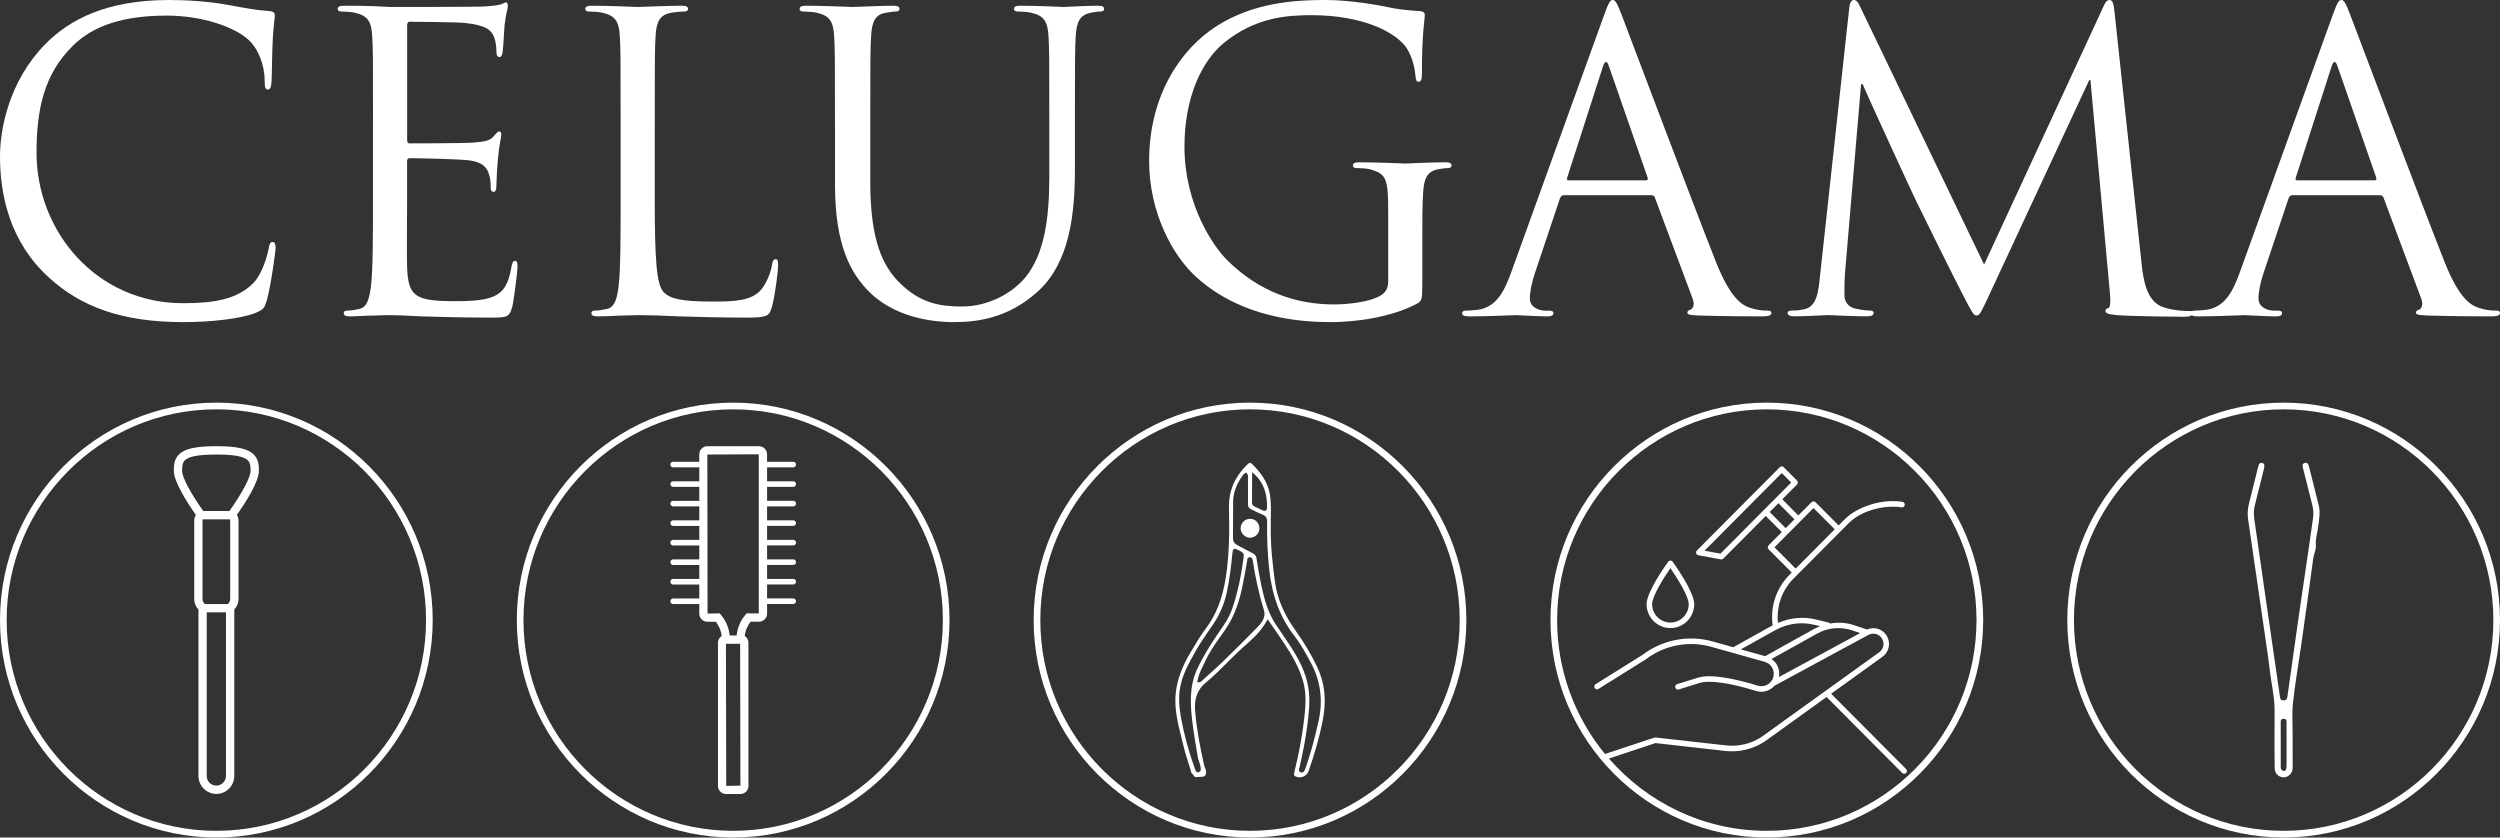 <svg version="1.1" id="Layer_1" xmlns="http://www.w3.org/2000/svg" xmlns:xlink="http://www.w3.org/1999/xlink" x="0px" y="0px"
	 width="200px" height="67px" viewBox="0 0 200 67" enable-background="new 0 0 200 67" xml:space="preserve">
<rect x="0" y="0" width="200" height="67" fill="#333333" stroke="none"/>
<g>
	<path fill="#FFFFFF" d="M3.93,22.219C0.779,19.359,0,15.612,0,12.49c0-2.203,0.746-6.048,3.638-8.974C5.586,1.545,8.541,0,13.542,0
		c1.298,0,3.117,0.098,4.708,0.395c1.234,0.229,2.273,0.427,3.313,0.493c0.357,0.032,0.423,0.165,0.423,0.361
		c0,0.263-0.098,0.657-0.161,1.84c-0.066,1.085-0.066,2.892-0.099,3.386c-0.033,0.493-0.098,0.69-0.292,0.69
		c-0.229,0-0.26-0.229-0.26-0.69c0-1.282-0.52-2.629-1.364-3.353c-1.136-0.986-3.638-1.874-6.495-1.874
		c-4.318,0-6.332,1.282-7.469,2.399c-2.371,2.301-2.923,5.227-2.923,8.579c0,6.278,4.774,12.031,11.724,12.031
		c2.436,0,4.352-0.296,5.65-1.644c0.682-0.724,1.104-2.17,1.201-2.762c0.064-0.36,0.13-0.493,0.326-0.493
		c0.161,0,0.226,0.23,0.226,0.493c0,0.23-0.39,3.09-0.714,4.208c-0.195,0.625-0.26,0.691-0.844,0.954
		c-1.3,0.526-3.768,0.756-5.846,0.756C9.775,25.769,6.494,24.553,3.93,22.219"/>
	<path fill="#FFFFFF" d="M29.842,9.992c0-5.128,0-6.049-0.064-7.101c-0.064-1.117-0.324-1.643-1.396-1.873
		c-0.26-0.065-0.812-0.099-1.104-0.099c-0.131,0-0.26-0.065-0.26-0.197c0-0.196,0.162-0.263,0.519-0.263
		c0.748,0,1.624,0,2.339,0.033l1.33,0.066c0.229,0,6.691,0,7.438-0.033c0.617-0.033,1.137-0.1,1.396-0.165
		c0.162-0.034,0.293-0.165,0.455-0.165c0.097,0,0.129,0.131,0.129,0.296c0,0.229-0.162,0.625-0.26,1.545
		c-0.031,0.329-0.096,1.774-0.162,2.17c-0.031,0.164-0.098,0.36-0.227,0.36c-0.195,0-0.26-0.164-0.26-0.427
		c0-0.229-0.033-0.788-0.195-1.183c-0.227-0.526-0.552-0.92-2.305-1.118c-0.553-0.066-4.093-0.099-4.45-0.099
		c-0.13,0-0.194,0.099-0.194,0.329v9.073c0,0.229,0.033,0.329,0.194,0.329c0.423,0,4.417,0,5.163-0.066
		c0.78-0.065,1.235-0.131,1.527-0.46c0.227-0.263,0.357-0.427,0.486-0.427c0.098,0,0.162,0.066,0.162,0.263
		c0,0.196-0.162,0.755-0.26,1.84c-0.064,0.658-0.129,1.874-0.129,2.104c0,0.263,0,0.625-0.228,0.625
		c-0.163,0-0.228-0.133-0.228-0.296c0-0.328,0-0.658-0.13-1.084c-0.13-0.46-0.422-1.02-1.688-1.15
		c-0.877-0.099-4.092-0.165-4.645-0.165c-0.162,0-0.227,0.099-0.227,0.231v2.892c0,1.118-0.033,4.93,0,5.621
		c0.097,2.269,0.584,2.695,3.767,2.695c0.845,0,2.273,0,3.118-0.361c0.844-0.362,1.233-1.019,1.461-2.367
		c0.064-0.361,0.13-0.493,0.292-0.493c0.195,0,0.195,0.263,0.195,0.493c0,0.263-0.259,2.499-0.423,3.189
		c-0.227,0.854-0.486,0.854-1.753,0.854c-2.437,0-4.222-0.064-5.488-0.098c-1.267-0.064-2.046-0.098-2.534-0.098
		c-0.064,0-0.616,0-1.298,0.034c-0.649,0-1.397,0.064-1.884,0.064c-0.357,0-0.52-0.064-0.52-0.263c0-0.098,0.065-0.197,0.26-0.197
		c0.293,0,0.683-0.066,0.975-0.132c0.65-0.131,0.813-0.854,0.941-1.808c0.162-1.38,0.162-3.977,0.162-7.132V9.992z"/>
	<path fill="#FFFFFF" d="M52.379,15.843c0,4.832,0.13,6.936,0.714,7.527c0.521,0.526,1.364,0.755,3.896,0.755
		c1.722,0,3.151-0.032,3.93-0.985c0.423-0.526,0.747-1.348,0.845-1.972c0.033-0.264,0.098-0.428,0.293-0.428
		c0.162,0,0.193,0.131,0.193,0.493c0,0.362-0.227,2.334-0.486,3.288c-0.227,0.756-0.324,0.887-2.045,0.887
		c-2.339,0-4.027-0.065-5.391-0.099c-1.365-0.065-2.371-0.098-3.314-0.098c-0.129,0-0.682,0.033-1.33,0.033
		c-0.65,0.033-1.365,0.065-1.852,0.065c-0.357,0-0.52-0.065-0.52-0.263c0-0.098,0.065-0.197,0.26-0.197
		c0.293,0,0.682-0.066,0.975-0.132c0.649-0.131,0.812-0.854,0.941-1.808c0.162-1.38,0.162-3.977,0.162-7.132V9.992
		c0-5.128,0-6.049-0.064-7.101c-0.065-1.117-0.325-1.643-1.396-1.873c-0.26-0.065-0.812-0.099-1.104-0.099
		c-0.13,0-0.26-0.065-0.26-0.197c0-0.196,0.162-0.263,0.52-0.263c1.461,0,3.507,0.099,3.669,0.099c0.164,0,2.533-0.099,3.508-0.099
		c0.357,0,0.52,0.066,0.52,0.263c0,0.132-0.13,0.197-0.26,0.197c-0.228,0-0.682,0.034-1.072,0.099
		c-0.94,0.164-1.2,0.723-1.266,1.873c-0.064,1.052-0.064,1.973-0.064,7.101V15.843z"/>
	<path fill="#FFFFFF" d="M66.797,9.992c0-5.128,0-6.049-0.065-7.101c-0.064-1.117-0.324-1.643-1.396-1.873
		c-0.259-0.065-0.812-0.099-1.104-0.099c-0.13,0-0.261-0.065-0.261-0.197c0-0.196,0.162-0.263,0.52-0.263
		c1.462,0,3.443,0.099,3.735,0.099s2.241-0.099,3.215-0.099c0.356,0,0.519,0.066,0.519,0.263c0,0.132-0.129,0.197-0.259,0.197
		c-0.228,0-0.422,0.034-0.813,0.099c-0.876,0.132-1.136,0.723-1.2,1.873c-0.066,1.052-0.066,1.973-0.066,7.101v4.601
		c0,4.733,1.039,6.771,2.436,8.12c1.592,1.511,3.053,1.808,4.904,1.808c1.98,0,3.93-0.954,5.099-2.367
		c1.493-1.874,1.884-4.667,1.884-8.054V9.992c0-5.128,0-6.049-0.064-7.101c-0.066-1.117-0.326-1.643-1.397-1.873
		c-0.26-0.065-0.812-0.099-1.104-0.099c-0.129,0-0.26-0.065-0.26-0.197c0-0.196,0.162-0.263,0.52-0.263
		c1.462,0,3.248,0.099,3.442,0.099c0.228,0,1.755-0.099,2.729-0.099c0.357,0,0.52,0.066,0.52,0.263c0,0.132-0.13,0.197-0.26,0.197
		c-0.228,0-0.423,0.034-0.813,0.099c-0.876,0.196-1.136,0.723-1.201,1.873c-0.064,1.052-0.064,1.973-0.064,7.101v3.517
		c0,3.55-0.39,7.494-2.989,9.828c-2.338,2.104-4.773,2.432-6.688,2.432c-1.104,0-4.384-0.131-6.69-2.334
		c-1.591-1.545-2.824-3.845-2.824-8.645V9.992z"/>
	<path fill="#FFFFFF" d="M111.057,16.927c0-2.663-0.162-3.024-1.461-3.386c-0.26-0.065-0.811-0.098-1.104-0.098
		c-0.131,0-0.26-0.065-0.26-0.197c0-0.197,0.162-0.263,0.52-0.263c1.462,0,3.507,0.099,3.67,0.099c0.162,0,2.209-0.099,3.182-0.099
		c0.357,0,0.52,0.065,0.52,0.263c0,0.132-0.129,0.197-0.26,0.197c-0.227,0-0.422,0.033-0.812,0.098
		c-0.876,0.165-1.136,0.724-1.202,1.875c-0.064,1.051-0.064,2.038-0.064,3.417v3.682c0,1.479-0.033,1.545-0.422,1.775
		c-2.078,1.118-5.002,1.479-6.885,1.479c-2.468,0-7.079-0.329-10.684-3.518c-1.981-1.741-3.865-5.259-3.865-9.367
		c0-5.26,2.533-8.974,5.424-10.815c2.922-1.84,6.138-2.07,8.639-2.07c2.045,0,4.352,0.426,4.969,0.559
		c0.682,0.164,1.818,0.295,2.629,0.329c0.326,0.032,0.39,0.165,0.39,0.295c0,0.46-0.228,1.381-0.228,4.668
		c0,0.526-0.064,0.69-0.291,0.69c-0.162,0-0.195-0.197-0.228-0.493c-0.032-0.46-0.194-1.381-0.682-2.17
		c-0.812-1.249-3.442-2.663-7.632-2.663c-2.045,0-4.48,0.197-6.95,2.17c-1.883,1.511-3.214,4.503-3.214,8.349
		c0,4.634,2.305,7.987,3.441,9.104c2.566,2.531,5.521,3.518,8.51,3.518c1.168,0,2.856-0.197,3.701-0.691
		c0.422-0.23,0.648-0.591,0.648-1.15V16.927z"/>
	<path fill="#FFFFFF" d="M128.301,1.281C128.689,0.197,128.819,0,129.014,0c0.195,0,0.325,0.164,0.715,1.183
		c0.486,1.25,5.586,14.824,7.566,19.82c1.17,2.925,2.11,3.452,2.793,3.648c0.486,0.165,0.975,0.198,1.299,0.198
		c0.195,0,0.324,0.032,0.324,0.196c0,0.197-0.291,0.263-0.648,0.263c-0.488,0-2.857,0-5.1-0.065
		c-0.616-0.033-0.974-0.033-0.974-0.23c0-0.131,0.098-0.197,0.228-0.23c0.195-0.066,0.389-0.361,0.195-0.887l-3.021-8.086
		c-0.065-0.131-0.13-0.196-0.292-0.196h-6.982c-0.162,0-0.26,0.098-0.324,0.262l-1.949,5.818c-0.291,0.822-0.455,1.611-0.455,2.203
		c0,0.658,0.683,0.954,1.234,0.954h0.325c0.228,0,0.325,0.064,0.325,0.196c0,0.197-0.195,0.263-0.488,0.263
		c-0.779,0-2.176-0.098-2.532-0.098c-0.357,0-2.144,0.098-3.67,0.098c-0.423,0-0.616-0.065-0.616-0.263
		c0-0.132,0.129-0.196,0.291-0.196c0.228,0,0.683-0.034,0.942-0.067c1.493-0.197,2.143-1.446,2.728-3.09L128.301,1.281z
		 M131.677,14.429c0.162,0,0.162-0.099,0.13-0.23l-3.085-8.875c-0.162-0.493-0.325-0.493-0.487,0l-2.857,8.875
		c-0.064,0.165,0,0.23,0.097,0.23H131.677z"/>
	<path fill="#FFFFFF" d="M171.328,21.102c0.129,1.183,0.357,3.023,1.753,3.483c0.942,0.296,1.786,0.296,2.111,0.296
		c0.162,0,0.26,0.032,0.26,0.164c0,0.197-0.293,0.296-0.683,0.296c-0.715,0-4.221-0.034-5.422-0.132
		c-0.748-0.065-0.91-0.165-0.91-0.329c0-0.131,0.064-0.197,0.227-0.23c0.162-0.033,0.195-0.592,0.131-1.183l-1.56-17.06h-0.097
		l-7.956,17.092c-0.683,1.447-0.78,1.742-1.071,1.742c-0.229,0-0.391-0.329-1.008-1.512c-0.844-1.61-3.637-7.297-3.8-7.626
		c-0.292-0.592-3.929-8.48-4.286-9.368h-0.131l-1.298,15.251c-0.033,0.525-0.033,1.117-0.033,1.677c0,0.493,0.357,0.919,0.845,1.019
		c0.553,0.131,1.039,0.164,1.234,0.164c0.131,0,0.26,0.065,0.26,0.165c0,0.23-0.195,0.295-0.584,0.295
		c-1.202,0-2.762-0.098-3.021-0.098c-0.291,0-1.851,0.098-2.727,0.098c-0.326,0-0.553-0.065-0.553-0.295
		c0-0.099,0.162-0.165,0.324-0.165c0.26,0,0.488,0,0.975-0.098c1.072-0.197,1.169-1.479,1.3-2.729l2.337-21.431
		C147.979,0.229,148.108,0,148.304,0c0.194,0,0.323,0.131,0.487,0.492l9.937,20.676l9.548-20.643C168.404,0.229,168.535,0,168.762,0
		c0.229,0,0.326,0.262,0.391,0.887L171.328,21.102z"/>
	<path fill="#FFFFFF" d="M186.589,1.281C186.979,0.197,187.107,0,187.303,0s0.324,0.164,0.715,1.183
		c0.486,1.25,5.586,14.824,7.566,19.82c1.169,2.925,2.109,3.452,2.793,3.648c0.486,0.165,0.974,0.198,1.299,0.198
		c0.194,0,0.324,0.032,0.324,0.196c0,0.197-0.292,0.263-0.649,0.263c-0.487,0-2.856,0-5.099-0.065
		c-0.617-0.033-0.975-0.033-0.975-0.23c0-0.131,0.098-0.197,0.229-0.23c0.195-0.066,0.389-0.361,0.195-0.887l-3.021-8.086
		c-0.064-0.131-0.129-0.196-0.292-0.196h-6.981c-0.163,0-0.261,0.098-0.325,0.262l-1.948,5.818
		c-0.292,0.822-0.455,1.611-0.455,2.203c0,0.658,0.682,0.954,1.234,0.954h0.324c0.229,0,0.326,0.064,0.326,0.196
		c0,0.197-0.195,0.263-0.488,0.263c-0.779,0-2.176-0.098-2.533-0.098s-2.144,0.098-3.669,0.098c-0.423,0-0.617-0.065-0.617-0.263
		c0-0.132,0.13-0.196,0.292-0.196c0.228,0,0.682-0.034,0.941-0.067c1.494-0.197,2.143-1.446,2.729-3.09L186.589,1.281z
		 M189.965,14.429c0.162,0,0.162-0.099,0.131-0.23l-3.086-8.875c-0.161-0.493-0.324-0.493-0.486,0l-2.857,8.875
		c-0.065,0.165,0,0.23,0.097,0.23H189.965z"/>
	<path fill="#FFFFFF" d="M141.346,32.211c-9.543,0-17.307,7.804-17.307,17.395S131.803,67,141.346,67
		c9.544,0,17.309-7.803,17.309-17.394S150.89,32.211,141.346,32.211 M141.346,66.466c-5.035,0-9.555-2.243-12.633-5.784l3.727-1.235
		l5.627,0.633c1.094,0.114,2.201-0.156,3.125-0.771l4.936-3.55l6.051,6.081c0.043,0.043,0.1,0.064,0.156,0.064
		s0.113-0.021,0.156-0.064c0.086-0.087,0.086-0.227,0-0.314l-6-6.028l4.067-2.926c0.554-0.368,0.728-1.109,0.396-1.688
		c-0.326-0.565-1.008-0.779-1.591-0.523l-1.067-0.356c-0.615-0.205-1.264-0.232-1.892-0.124c-0.028-0.03-0.054-0.062-0.095-0.071
		l-1.053-0.255c-1.019-0.245-2.067-0.132-3.017,0.282c-0.138-1.32,0.308-2.609,1.247-3.553l4.39-4.412
		c1.103-1.108,3.011-1.488,4.249-1.285c0.138,0.025,0.234-0.063,0.254-0.184c0.02-0.12-0.063-0.234-0.182-0.254
		c-1.581-0.261-3.574,0.345-4.634,1.409l-0.474,0.477l-1.852-1.861c-0.086-0.087-0.227-0.087-0.313,0l-1.057,1.062l-1.283-1.29
		l1.18-1.185c0.086-0.088,0.086-0.228,0-0.314l-1.067-1.072c-0.087-0.087-0.226-0.087-0.312,0l-6.635,6.668
		c-0.059,0.058-0.08,0.145-0.055,0.223c0.024,0.078,0.09,0.138,0.171,0.152l1.804,0.332c0.013,0.002,0.026,0.003,0.039,0.003
		c0.059,0,0.115-0.022,0.156-0.064l3.395-3.411l1.283,1.289l-1.057,1.063c-0.086,0.086-0.086,0.227,0,0.313l1.852,1.861
		l-0.166,0.167c-1.068,1.073-1.563,2.551-1.362,4.056l-3.149,1.753l-1.656-0.465c-1.92-0.539-4.016-0.137-5.586,1.063l-3.771,2.357
		c-0.104,0.065-0.136,0.201-0.07,0.306c0.064,0.104,0.199,0.136,0.303,0.071l3.789-2.369c1.479-1.129,3.429-1.502,5.217-1.001
		l4.291,1.205c0.262,0.074,0.477,0.246,0.605,0.485c0.129,0.238,0.154,0.513,0.073,0.771c-0.163,0.518-0.712,0.81-1.233,0.652
		c-1.568-0.483-3.674-0.987-4.797-0.638l-1.658,0.517c-0.116,0.037-0.182,0.161-0.145,0.278c0.035,0.116,0.162,0.184,0.275,0.146
		l1.658-0.518c0.791-0.246,2.402-0.021,4.537,0.638c0.138,0.042,0.277,0.063,0.416,0.063c0.404,0,0.782-0.187,1.053-0.484
		l7.504-4.062l0.003-0.001l0.005-0.003c0.393-0.211,0.873-0.074,1.096,0.313c0.216,0.376,0.104,0.856-0.264,1.101l-9.365,6.736
		c-0.832,0.555-1.838,0.801-2.828,0.694L132.44,59c-0.028-0.003-0.063,0-0.093,0.01l-3.947,1.309
		c-2.393-2.915-3.83-6.648-3.83-10.712c0-9.297,7.525-16.86,16.775-16.86c9.251,0,16.776,7.563,16.776,16.86
		S150.597,66.466,141.346,66.466 M142.172,53.221c-0.111-0.206-0.27-0.372-0.456-0.5l3.666-2.038
		c0.846-0.471,1.856-0.563,2.773-0.258l0.659,0.222l-6.5,3.516C142.373,53.842,142.329,53.513,142.172,53.221 M141.211,52.494
		l-1.943-0.545l2.765-1.539c0.953-0.529,2.062-0.683,3.12-0.425l0.471,0.115c-0.152,0.061-0.31,0.112-0.455,0.193L141.211,52.494z
		 M142.273,40.258l1.283,1.29l-0.699,0.703l-1.283-1.29L142.273,40.258z M141.105,40.804L141.105,40.804l-3.469,3.486l-1.275-0.234
		l6.181-6.212l0.755,0.759l-1.18,1.185l0,0L141.105,40.804z M143.014,42.723L143.014,42.723l1.012-1.018v-0.001l1.057-1.062
		l1.695,1.704l-3.125,3.142l-1.695-1.704L143.014,42.723z M133.633,44.845c-0.07,0-0.137,0.033-0.178,0.09
		c-0.178,0.246-1.729,2.417-1.729,3.396c0,1.056,0.855,1.915,1.906,1.915c1.052,0,1.906-0.859,1.906-1.915
		c0-0.979-1.551-3.15-1.727-3.396C133.771,44.878,133.704,44.845,133.633,44.845 M133.633,49.803c-0.808,0-1.465-0.66-1.465-1.472
		c0-0.63,0.936-2.114,1.465-2.882c0.529,0.768,1.465,2.252,1.465,2.882C135.098,49.143,134.44,49.803,133.633,49.803"/>
	<path fill="#FFFFFF" d="M182.692,32.212c-9.544,0-17.308,7.802-17.308,17.394c0,9.591,7.764,17.394,17.308,17.394
		S200,59.197,200,49.606C200,40.015,192.236,32.212,182.692,32.212 M182.692,66.466c-9.251,0-16.776-7.563-16.776-16.859
		s7.525-16.86,16.776-16.86s16.776,7.563,16.776,16.86S191.943,66.466,182.692,66.466 M184.736,37.384
		c-0.047-0.189-0.105-0.407-0.349-0.349c-0.257,0.062-0.179,0.283-0.134,0.468c0.242,0.958,0.479,1.917,0.725,2.873
		c0.092,0.359,0.117,0.716,0.063,1.083c-0.121,0.814-0.229,1.629-0.348,2.443c-0.266,1.825-0.54,3.649-0.803,5.476
		c-0.301,2.094-0.593,4.188-0.887,6.282c-0.027,0.194-0.037,0.368-0.311,0.372c-0.282,0.004-0.279-0.179-0.307-0.37
		c-0.359-2.489-0.723-4.976-1.082-7.465c-0.321-2.222-0.639-4.445-0.959-6.668c-0.055-0.377-0.049-0.749,0.046-1.12
		c0.239-0.946,0.476-1.892,0.71-2.839c0.025-0.103,0.049-0.207,0.049-0.312c0.002-0.116-0.063-0.202-0.184-0.225
		c-0.117-0.021-0.211,0.022-0.254,0.137c-0.037,0.099-0.064,0.202-0.09,0.304c-0.234,0.936-0.466,1.871-0.7,2.807
		c-0.104,0.414-0.136,0.83-0.073,1.258c0.479,3.28,0.955,6.562,1.43,9.842c0.117,0.814,0.236,1.63,0.334,2.446
		c0.115,0.966,0.348,1.919,0.354,2.897c0.007,0.857-0.007,1.715-0.006,2.574c0.001,0.716,0.003,1.434,0.017,2.15
		c0.006,0.318,0.146,0.569,0.457,0.688c0.294,0.111,0.551,0.026,0.752-0.155c0.154-0.169,0.227-0.339,0.227-0.535
		c0-0.883-0.004-1.764-0.002-2.646c0.002-0.868-0.062-1.746,0.031-2.605c0.158-1.479,0.422-2.944,0.631-4.418
		c0.337-2.372,0.673-4.745,0.989-7.121c0.049-0.364,0.245-0.678,0.208-1.087c-0.043-0.465,0.13-0.946,0.183-1.425
		c0.063-0.57,0.193-1.138,0.045-1.717C185.239,39.414,184.99,38.398,184.736,37.384 M182.926,61.112
		c0,0.176-0.002,0.352-0.067,0.503c-0.149,0.121-0.255,0.07-0.343-0.049c-0.074-0.102-0.057-0.225-0.057-0.341
		c-0.002-1.129-0.001-2.258-0.002-3.388c0-0.165-0.031-0.321,0.232-0.327c0.273-0.006,0.235,0.16,0.235,0.322
		C182.926,58.927,182.926,60.019,182.926,61.112"/>
	<path fill="#FFFFFF" d="M17.308,32.211C7.764,32.211,0,40.015,0,49.606C0,59.197,7.764,67,17.308,67s17.308-7.803,17.308-17.394
		C34.615,40.015,26.852,32.211,17.308,32.211 M17.308,66.466c-9.25,0-16.776-7.563-16.776-16.859s7.526-16.861,16.776-16.861
		c9.251,0,16.776,7.564,16.776,16.861S26.559,66.466,17.308,66.466 M17.308,35.696c-1.646,0-2.542,0.2-3.002,0.672
		c-0.366,0.376-0.408,0.86-0.399,1.327c0.018,0.861,1.047,2.481,1.76,3.5c-0.084,0.136-0.129,0.291-0.129,0.452v6.277
		c0,0.315,0.121,0.611,0.338,0.836v13.315c0,0.794,0.643,1.439,1.433,1.439s1.433-0.646,1.433-1.439V48.76
		c0.217-0.224,0.339-0.521,0.339-0.835v-6.277c0-0.161-0.046-0.316-0.13-0.452c0.712-1.019,1.742-2.638,1.76-3.5
		c0.01-0.467-0.033-0.951-0.4-1.327C19.85,35.896,18.951,35.696,17.308,35.696 M18.078,62.076c0,0.427-0.346,0.773-0.771,0.773
		s-0.77-0.347-0.77-0.773V48.988h1.54V62.076z M18.416,47.925c0,0.153-0.071,0.294-0.189,0.398h-1.838
		c-0.117-0.104-0.189-0.245-0.189-0.398v-6.277c0-0.04,0.012-0.074,0.029-0.102h2.158c0.018,0.027,0.029,0.062,0.029,0.102V47.925z
		 M18.357,40.88h-2.1c-1.033-1.468-1.68-2.686-1.689-3.197c-0.008-0.446,0.051-0.684,0.211-0.849
		c0.314-0.322,1.117-0.472,2.528-0.472s2.214,0.149,2.528,0.472c0.16,0.165,0.22,0.402,0.211,0.849
		C20.037,38.194,19.391,39.412,18.357,40.88"/>
	<path fill="#FFFFFF" d="M58.654,32.211c-9.544,0-17.309,7.803-17.309,17.395C41.346,59.197,49.11,67,58.654,67
		c9.543,0,17.307-7.803,17.307-17.394C75.961,40.015,68.197,32.211,58.654,32.211 M58.654,66.466
		c-9.25,0-16.776-7.563-16.776-16.859s7.526-16.86,16.776-16.86S75.43,40.31,75.43,49.606S67.904,66.466,58.654,66.466
		 M63.459,37.386c0.121,0,0.221-0.1,0.221-0.222c0-0.123-0.1-0.222-0.221-0.222h-2.095v-0.598c0-0.357-0.288-0.647-0.644-0.647
		h-4.133c-0.355,0-0.645,0.29-0.645,0.647v0.598H53.85c-0.122,0-0.221,0.099-0.221,0.222c0,0.122,0.099,0.222,0.221,0.222h2.094
		v1.119H53.85c-0.122,0-0.221,0.099-0.221,0.222c0,0.121,0.099,0.222,0.221,0.222h2.094v1.118H53.85
		c-0.122,0-0.221,0.099-0.221,0.222c0,0.122,0.099,0.222,0.221,0.222h2.094v1.117H53.85c-0.122,0-0.221,0.101-0.221,0.224
		c0,0.122,0.099,0.222,0.221,0.222h2.094v1.117H53.85c-0.122,0-0.221,0.1-0.221,0.223c0,0.122,0.099,0.222,0.221,0.222h2.094v1.118
		H53.85c-0.122,0-0.221,0.1-0.221,0.223c0,0.122,0.099,0.222,0.221,0.222h2.094v1.117H53.85c-0.122,0-0.221,0.1-0.221,0.223
		c0,0.122,0.099,0.222,0.221,0.222h2.094v1.117H53.85c-0.122,0-0.221,0.101-0.221,0.224c0,0.122,0.099,0.221,0.221,0.221h2.094v0.77
		c0,0.356,0.289,0.647,0.645,0.647h0.68c0.203,0.271,0.411,0.655,0.464,1.138c-0.178,0.114-0.296,0.313-0.296,0.541v11.458
		c0,0.354,0.286,0.643,0.639,0.643h1.158c0.354,0,0.641-0.288,0.641-0.643V51.415c0-0.228-0.119-0.427-0.297-0.541
		c0.053-0.482,0.261-0.867,0.465-1.138h0.68c0.355,0,0.644-0.291,0.644-0.647v-0.77h2.095c0.121,0,0.221-0.099,0.221-0.221
		c0-0.123-0.1-0.224-0.221-0.224h-2.095v-1.117h2.095c0.121,0,0.221-0.1,0.221-0.222c0-0.123-0.1-0.223-0.221-0.223h-2.095v-1.117
		h2.095c0.121,0,0.221-0.1,0.221-0.222c0-0.123-0.1-0.223-0.221-0.223h-2.095v-1.118h2.095c0.121,0,0.221-0.1,0.221-0.222
		c0-0.123-0.1-0.223-0.221-0.223h-2.095v-1.117h2.095c0.121,0,0.221-0.1,0.221-0.222c0-0.123-0.1-0.224-0.221-0.224h-2.095V40.51
		h2.095c0.121,0,0.221-0.1,0.221-0.222c0-0.123-0.1-0.222-0.221-0.222h-2.095v-1.118h2.095c0.121,0,0.221-0.101,0.221-0.222
		c0-0.123-0.1-0.222-0.221-0.222h-2.095v-1.119H63.459z M58.098,62.873l-0.023-11.368h1.136l0.022,11.345L58.098,62.873z
		 M60.702,49.07h-0.974l-0.1,0.118c-0.295,0.35-0.626,0.916-0.697,1.649h-0.555c-0.072-0.733-0.403-1.3-0.698-1.649L57.58,49.07
		l-0.975,0.019l-0.018-12.727l4.114-0.018V49.07z"/>
	<path fill="#FFFFFF" d="M100,32.211c-9.543,0-17.308,7.803-17.308,17.395C82.692,59.197,90.457,67,100,67
		s17.308-7.803,17.308-17.394C117.308,40.015,109.543,32.211,100,32.211 M100,66.466c-9.25,0-16.775-7.563-16.775-16.859
		S90.75,32.746,100,32.746s16.776,7.563,16.776,16.86S109.25,66.466,100,66.466 M100.009,41.506c-0.199,0-0.386,0.075-0.526,0.212
		c-0.297,0.288-0.311,0.75-0.03,1.051c0.149,0.162,0.345,0.251,0.55,0.251c0.199,0,0.393-0.085,0.545-0.24
		c0.275-0.277,0.268-0.763-0.016-1.057C100.396,41.583,100.211,41.506,100.009,41.506 M103.686,50.505
		c-0.966-1.347-1.504-2.606-1.689-3.962c-0.188-1.357-0.373-2.97-0.334-4.639c0.018-0.763,0.026-1.398-0.029-2.05
		c-0.08-0.936-0.512-1.771-1.357-2.626c-0.124-0.126-0.215-0.203-0.281-0.203c-0.058,0-0.135,0.054-0.26,0.18
		c-0.979,0.989-1.443,2.097-1.418,3.384c0.036,1.695,0.049,3.666-0.254,5.604c-0.267,1.699-0.777,3.006-1.611,4.109
		c-0.424,0.562-0.793,1.184-1.15,1.786l-0.107,0.185c-0.642,1.075-1.011,2.097-1.131,3.12c-0.148,1.259,0.162,2.482,0.463,3.665
		c0.06,0.239,0.121,0.477,0.177,0.715c0.116,0.486,0.271,0.962,0.424,1.438c0.071,0.223,0.143,0.444,0.185,0.625l0.092,0.091
		l0.195,0.243l0.584-0.03c0.194-0.012,0.268-0.083,0.299-0.296c0.024-0.152-0.027-0.281-0.08-0.417
		c-0.033-0.081-0.064-0.161-0.084-0.247c-0.354-1.609-0.61-2.969-0.713-4.372c-0.068-0.948,0.208-1.665,0.85-2.19
		c0.6-0.494,1.16-1.054,1.703-1.595c0.443-0.445,0.889-0.889,1.36-1.305c0.667-0.589,1.356-1.197,1.812-2.034l0.08-0.146
		l0.518,0.752c0.307,0.444,0.603,0.873,0.888,1.309c0.511,0.783,1.078,1.729,1.405,2.814c0.349,1.156,0.206,2.318,0.068,3.441
		c-0.145,1.169-0.378,2.403-0.744,3.923c-0.046,0.189-0.051,0.262,0.074,0.327c0.107,0.055,0.223,0.082,0.342,0.082
		c0.328,0,0.619-0.203,0.727-0.505c0.499-1.409,0.869-2.738,1.131-4.063c0.309-1.568,0.17-2.948-0.426-4.22
		C104.932,52.419,104.357,51.445,103.686,50.505 M100.17,37.769l0.168,0.154c0.73,0.668,1.057,1.531,1.024,2.716
		c-0.004,0.169-0.104,0.229-0.195,0.229c-0.044,0-0.093-0.013-0.147-0.039c-0.205-0.094-0.408-0.191-0.663-0.313
		c-0.126-0.06-0.196-0.164-0.196-0.292L100.17,37.769z M95.385,57.725c0.104,0.864,0.253,1.739,0.397,2.585l0.054,0.318
		c0.02,0.109,0.059,0.215,0.097,0.32c0.058,0.159,0.118,0.324,0.126,0.554c0.009,0.066,0.029,0.224-0.214,0.285
		c-0.15,0-0.203-0.146-0.229-0.217c-0.521-1.45-0.893-2.812-1.136-4.162c-0.167-0.928-0.192-1.646-0.083-2.332
		c0.173-1.064,0.693-1.99,1.195-2.886l0.046-0.082c0.313-0.558,0.679-1.091,1.032-1.605c0.154-0.225,0.308-0.45,0.458-0.677
		c0.494-0.747,0.831-1.564,1.028-2.498c0.221-1.034,0.34-2.083,0.433-3.023c0.023-0.24,0.039-0.398,0.206-0.398
		c0.078,0,0.162,0.043,0.348,0.141l0.18,0.097c0.213,0.141,0.188,0.305,0.17,0.433c-0.175,1.262-0.424,2.749-0.95,4.214
		c-0.224,0.62-0.596,1.16-0.955,1.682l-0.269,0.393c-0.536,0.805-1.094,1.683-1.543,2.65C95.119,54.928,95.23,56.429,95.385,57.725
		 M100.678,50.088c-0.97,1.004-1.961,1.976-2.887,2.877c-0.376,0.365-0.768,0.715-1.157,1.064l-0.474,0.429
		c-0.045,0.051-0.113,0.127-0.268,0.127l-0.113-0.008l0.018-0.11c0.073-0.44,0.264-0.828,0.447-1.204
		c0.055-0.115,0.111-0.228,0.163-0.344c0.343-0.752,0.821-1.428,1.285-2.082l0.292-0.413c0.625-0.895,1.065-1.952,1.348-3.229
		c0.104-0.473,0.191-0.948,0.279-1.424c0.051-0.283,0.103-0.565,0.162-0.912c0-0.075,0.002-0.276,0.219-0.28h0.004l0,0
		c0.188,0,0.213,0.19,0.23,0.317c0.221,1.415,0.512,2.7,0.891,3.926C101.243,49.229,101.096,49.654,100.678,50.088 M105.498,57.627
		c-0.304,1.404-0.641,2.628-1.042,3.778c-0.011,0.035-0.022,0.075-0.071,0.175c-0.033,0.084-0.089,0.222-0.238,0.222l-0.076-0.012
		l-0.017-0.007c-0.202-0.073-0.134-0.278-0.09-0.409c0.262-1.129,0.453-2.145,0.587-3.103c0.162-1.184,0.275-2.17,0.125-3.197
		c-0.196-1.327-0.855-2.472-1.406-3.322c-0.275-0.423-0.559-0.839-0.842-1.256l-0.348-0.513c-0.658-0.974-0.943-2.102-1.159-3.083
		c-0.147-0.665-0.257-1.339-0.366-2.014l-0.033-0.203c-0.035-0.214-0.11-0.325-0.279-0.407c-0.213-0.106-0.423-0.22-0.633-0.334
		c-0.199-0.107-0.396-0.216-0.601-0.316c-0.257-0.129-0.371-0.306-0.37-0.575c0.004-0.41,0.004-0.819,0.004-1.23
		c-0.002-0.572-0.002-1.145,0.008-1.718c0.014-0.727,0.285-1.432,0.828-2.152c0.029-0.039,0.069-0.063,0.102-0.082l0.105-0.07
		l0.06,0.066c0.111,0.126,0.101,0.261,0.089,0.432l0.002,0.343c0.004,0.574,0.006,1.148,0.004,1.722
		c-0.002,0.186,0.068,0.297,0.23,0.371c0.111,0.052,0.224,0.105,0.334,0.161c0.193,0.097,0.389,0.193,0.59,0.27
		c0.34,0.129,0.381,0.376,0.376,0.602c-0.024,1.245,0.03,2.514,0.163,3.773c0.227,2.136,0.889,3.883,2.025,5.343
		c0.502,0.643,0.896,1.374,1.296,2.112C105.636,54.438,105.853,55.996,105.498,57.627"/>
</g>
</svg>
